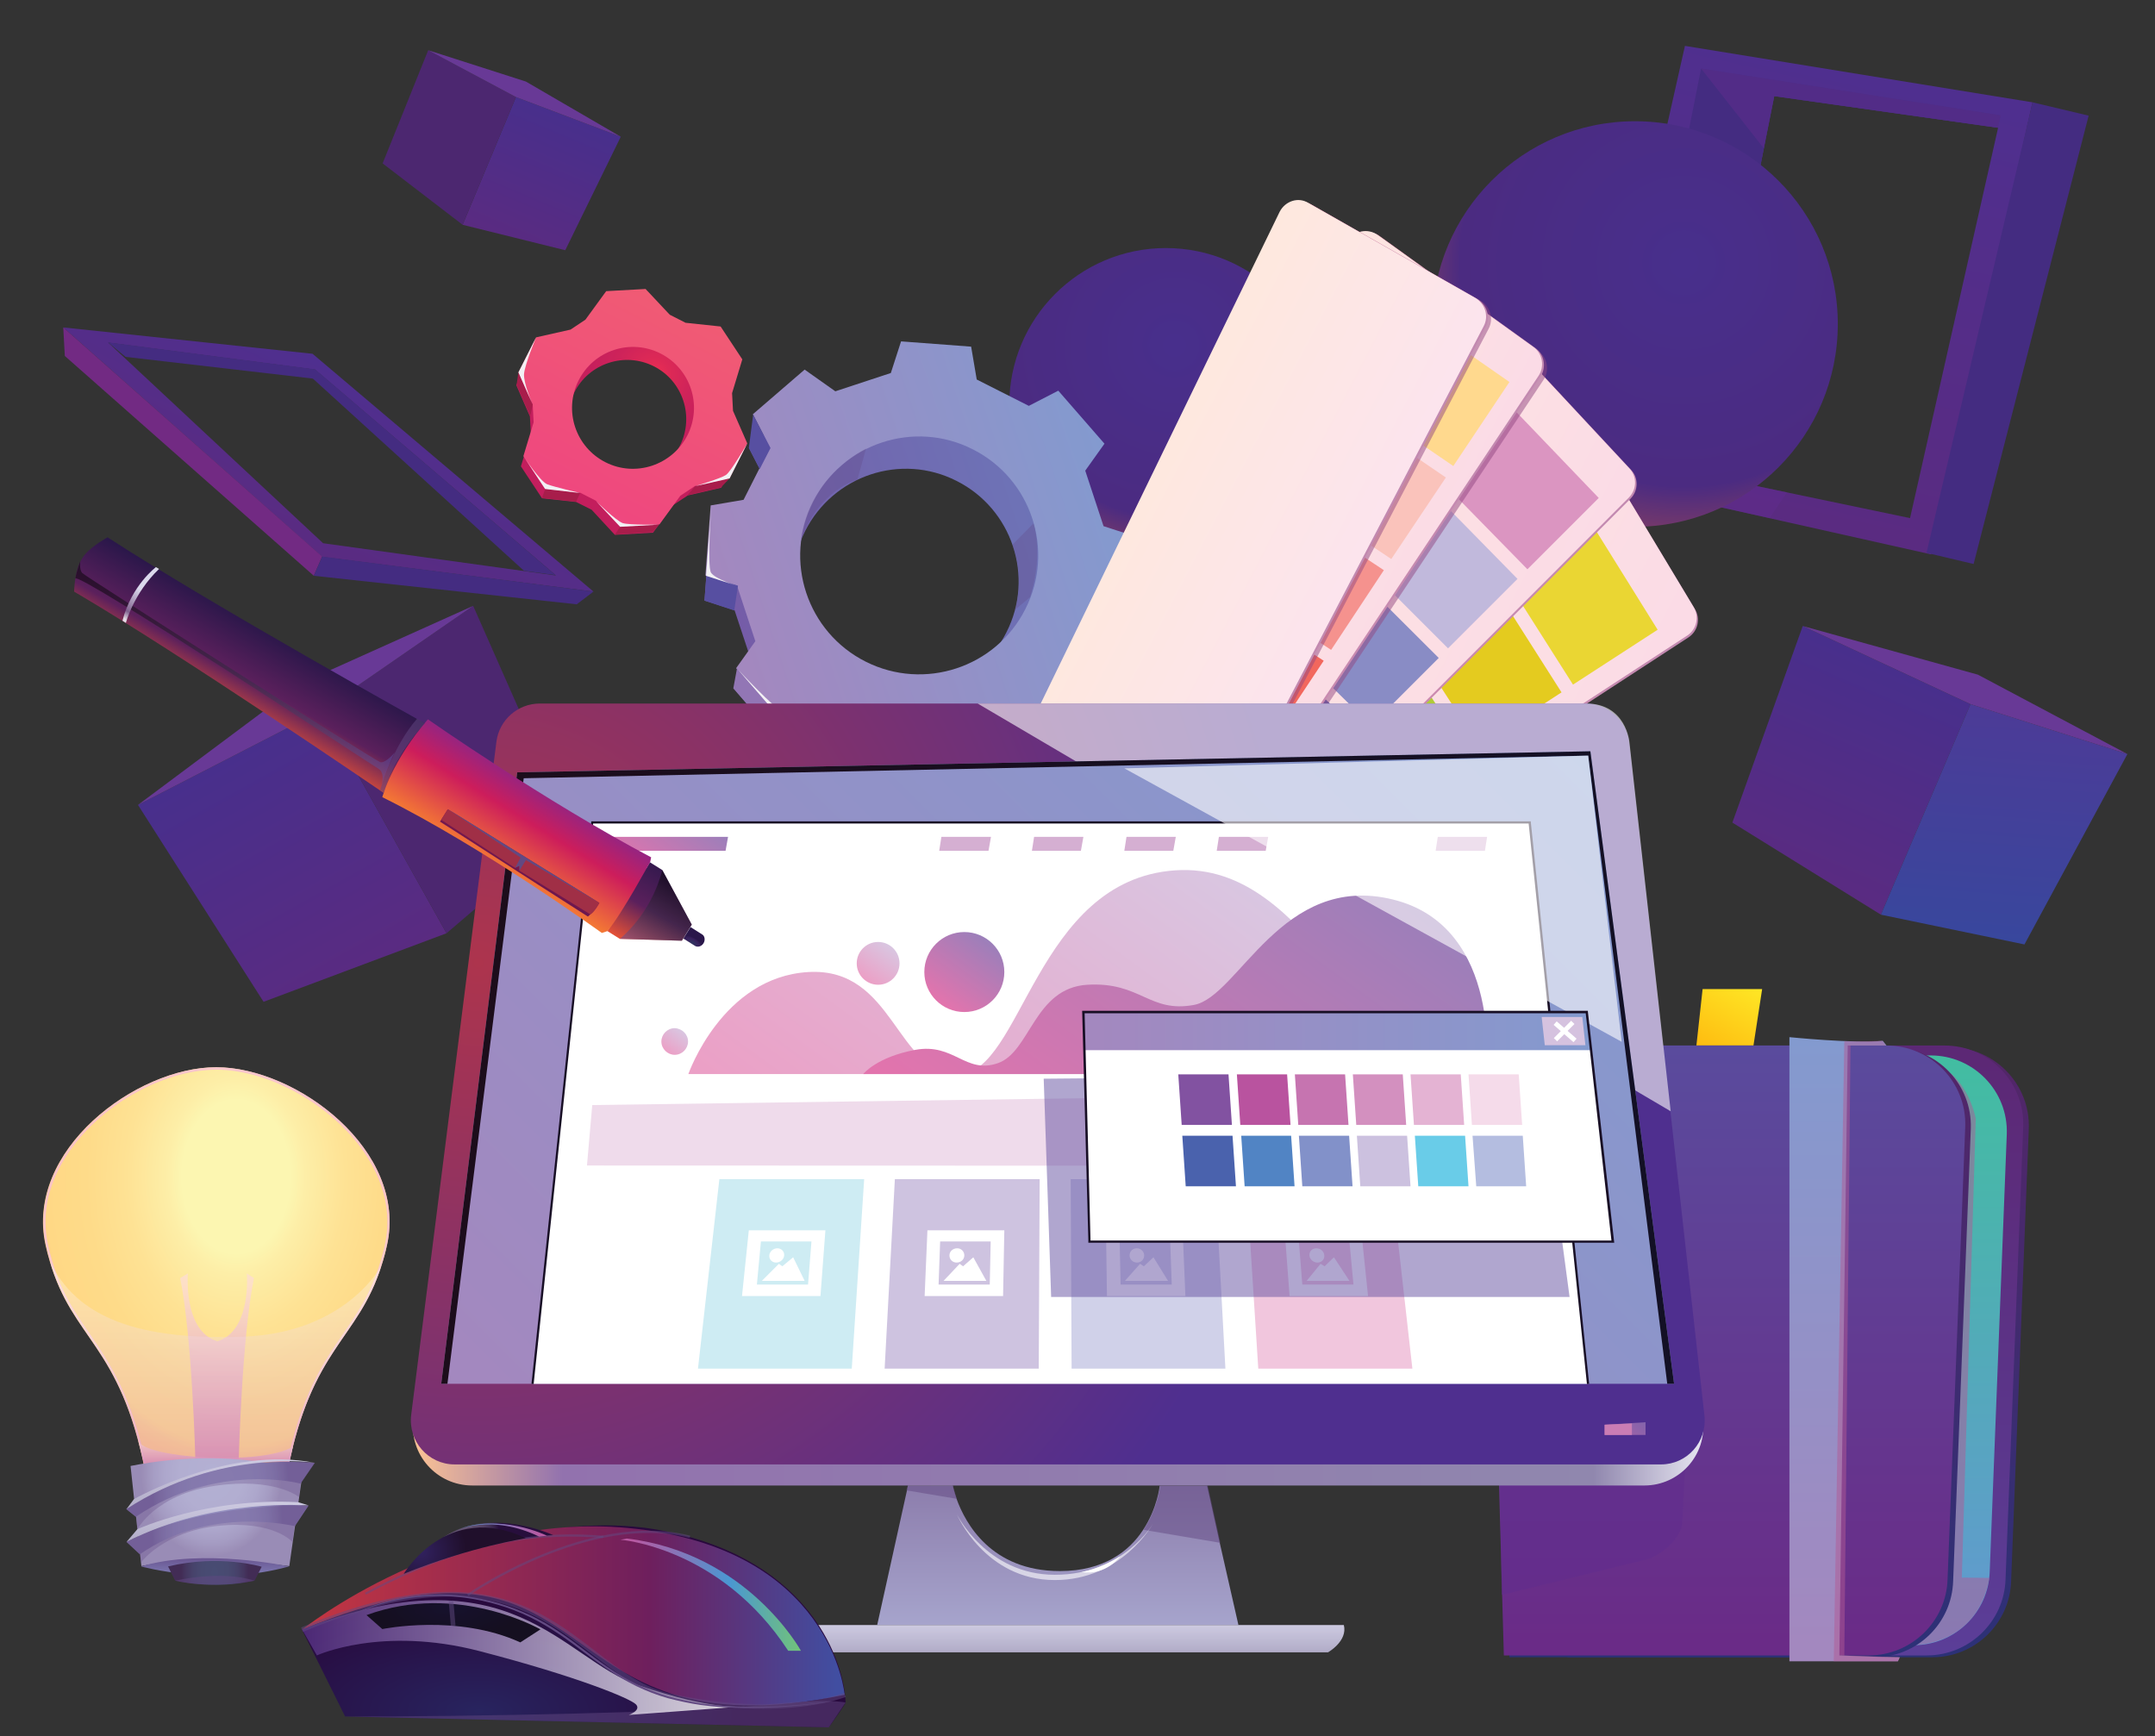 <?xml version="1.0" encoding="utf-8"?>
<!-- Generator: Adobe Illustrator 22.0.0, SVG Export Plug-In . SVG Version: 6.00 Build 0)  -->
<svg version="1.1" id="Calque_1" xmlns="http://www.w3.org/2000/svg" xmlns:xlink="http://www.w3.org/1999/xlink" x="0px" y="0px"
	 viewBox="0 0 695 560" style="enable-background:new 0 0 695 560;" xml:space="preserve">
<rect x="0" y="0" width="695" height="560" fill="#333333" stroke="none"/>
<style type="text/css">
	.st0{clip-path:url(#SVGID_2_);}
	.st1{fill-rule:evenodd;clip-rule:evenodd;fill:url(#SVGID_3_);}
	.st2{fill-rule:evenodd;clip-rule:evenodd;fill:#442C81;}
	.st3{opacity:0.5;fill-rule:evenodd;clip-rule:evenodd;fill:#612D8E;}
	.st4{fill-rule:evenodd;clip-rule:evenodd;fill:url(#SVGID_4_);}
	.st5{fill-rule:evenodd;clip-rule:evenodd;fill:url(#SVGID_5_);}
	.st6{fill-rule:evenodd;clip-rule:evenodd;fill:url(#SVGID_6_);}
	.st7{fill-rule:evenodd;clip-rule:evenodd;fill:url(#SVGID_7_);}
	.st8{fill-rule:evenodd;clip-rule:evenodd;fill:#683996;}
	.st9{fill-rule:evenodd;clip-rule:evenodd;fill:url(#SVGID_8_);}
	.st10{fill-rule:evenodd;clip-rule:evenodd;fill:#4C2770;}
	.st11{fill-rule:evenodd;clip-rule:evenodd;fill:url(#SVGID_9_);}
	.st12{fill-rule:evenodd;clip-rule:evenodd;fill:url(#SVGID_10_);}
	.st13{fill-rule:evenodd;clip-rule:evenodd;fill:#722A83;}
	.st14{fill-rule:evenodd;clip-rule:evenodd;fill:url(#SVGID_11_);}
	.st15{fill-rule:evenodd;clip-rule:evenodd;fill:url(#SVGID_12_);}
	.st16{fill-rule:evenodd;clip-rule:evenodd;fill:#A81D4B;}
	.st17{fill-rule:evenodd;clip-rule:evenodd;fill:#F2F0F4;}
	.st18{fill-rule:evenodd;clip-rule:evenodd;fill:url(#SVGID_13_);}
	.st19{fill-rule:evenodd;clip-rule:evenodd;fill:url(#SVGID_14_);}
	.st20{fill-rule:evenodd;clip-rule:evenodd;fill:#574FA1;}
	.st21{fill-rule:evenodd;clip-rule:evenodd;fill:#9276B5;}
	.st22{fill-rule:evenodd;clip-rule:evenodd;fill:#645BA7;}
	.st23{opacity:0.3;fill-rule:evenodd;clip-rule:evenodd;fill:#624982;}
	.st24{fill-rule:evenodd;clip-rule:evenodd;fill:url(#SVGID_15_);}
	.st25{fill-rule:evenodd;clip-rule:evenodd;fill:url(#SVGID_16_);}
	.st26{fill-rule:evenodd;clip-rule:evenodd;fill:url(#SVGID_17_);}
	.st27{fill-rule:evenodd;clip-rule:evenodd;fill:url(#SVGID_18_);}
	.st28{opacity:0.5;fill-rule:evenodd;clip-rule:evenodd;fill:#B25A94;}
	.st29{fill-rule:evenodd;clip-rule:evenodd;fill:url(#SVGID_19_);}
	.st30{fill-rule:evenodd;clip-rule:evenodd;fill:url(#SVGID_20_);}
	.st31{fill-rule:evenodd;clip-rule:evenodd;fill:url(#SVGID_21_);}
	.st32{fill-rule:evenodd;clip-rule:evenodd;fill:url(#SVGID_22_);}
	.st33{fill-rule:evenodd;clip-rule:evenodd;fill:url(#SVGID_23_);}
	.st34{fill-rule:evenodd;clip-rule:evenodd;fill:url(#SVGID_24_);}
	.st35{fill-rule:evenodd;clip-rule:evenodd;fill:#59893D;}
	.st36{fill-rule:evenodd;clip-rule:evenodd;fill:#5F9340;}
	.st37{fill-rule:evenodd;clip-rule:evenodd;fill:#98B469;}
	.st38{fill-rule:evenodd;clip-rule:evenodd;fill:#B0CC36;}
	.st39{fill-rule:evenodd;clip-rule:evenodd;fill:#E4CB1F;}
	.st40{fill-rule:evenodd;clip-rule:evenodd;fill:#EAD633;}
	.st41{fill-rule:evenodd;clip-rule:evenodd;fill:url(#SVGID_25_);}
	.st42{fill-rule:evenodd;clip-rule:evenodd;fill:url(#SVGID_26_);}
	.st43{fill-rule:evenodd;clip-rule:evenodd;fill:#055E88;}
	.st44{fill-rule:evenodd;clip-rule:evenodd;fill:#3960AD;}
	.st45{fill-rule:evenodd;clip-rule:evenodd;fill:#5C63AD;}
	.st46{fill-rule:evenodd;clip-rule:evenodd;fill:#898CC5;}
	.st47{fill-rule:evenodd;clip-rule:evenodd;fill:#C1B9DC;}
	.st48{fill-rule:evenodd;clip-rule:evenodd;fill:#DB95C1;}
	.st49{opacity:0.5;fill-rule:evenodd;clip-rule:evenodd;fill:#924982;}
	.st50{fill-rule:evenodd;clip-rule:evenodd;fill:url(#SVGID_27_);}
	.st51{fill-rule:evenodd;clip-rule:evenodd;fill:url(#SVGID_28_);}
	.st52{fill-rule:evenodd;clip-rule:evenodd;fill:#881D5D;}
	.st53{fill-rule:evenodd;clip-rule:evenodd;fill:#D91B5E;}
	.st54{fill-rule:evenodd;clip-rule:evenodd;fill:#F2675D;}
	.st55{fill-rule:evenodd;clip-rule:evenodd;fill:#F5928E;}
	.st56{fill-rule:evenodd;clip-rule:evenodd;fill:#FAC3BB;}
	.st57{fill-rule:evenodd;clip-rule:evenodd;fill:#FFD98E;}
	.st58{fill-rule:evenodd;clip-rule:evenodd;fill:url(#SVGID_29_);}
	.st59{fill-rule:evenodd;clip-rule:evenodd;fill:url(#SVGID_30_);}
	.st60{fill-rule:evenodd;clip-rule:evenodd;fill:url(#SVGID_31_);}
	.st61{fill-rule:evenodd;clip-rule:evenodd;fill:url(#SVGID_32_);}
	.st62{fill-rule:evenodd;clip-rule:evenodd;fill:url(#SVGID_33_);}
	.st63{fill-rule:evenodd;clip-rule:evenodd;fill:url(#SVGID_34_);}
	.st64{opacity:0.5;fill-rule:evenodd;clip-rule:evenodd;fill:#624982;}
	.st65{fill-rule:evenodd;clip-rule:evenodd;fill:url(#SVGID_35_);}
	.st66{fill-rule:evenodd;clip-rule:evenodd;fill:url(#SVGID_36_);}
	.st67{opacity:0.6;fill-rule:evenodd;clip-rule:evenodd;fill:#FFFFFF;}
	.st68{fill-rule:evenodd;clip-rule:evenodd;fill:url(#SVGID_37_);}
	.st69{fill-rule:evenodd;clip-rule:evenodd;fill:#FFFFFF;}
	.st70{fill-rule:evenodd;clip-rule:evenodd;fill:url(#SVGID_38_);}
	.st71{fill-rule:evenodd;clip-rule:evenodd;fill:url(#SVGID_39_);}
	.st72{fill-rule:evenodd;clip-rule:evenodd;fill:#CA7DB4;}
	.st73{fill-rule:evenodd;clip-rule:evenodd;fill:url(#SVGID_40_);}
	.st74{fill-rule:evenodd;clip-rule:evenodd;fill:url(#SVGID_41_);}
	.st75{fill-rule:evenodd;clip-rule:evenodd;fill:url(#SVGID_42_);}
	.st76{fill-rule:evenodd;clip-rule:evenodd;fill:#D5AFD2;}
	.st77{fill-rule:evenodd;clip-rule:evenodd;fill:#EFDBEB;}
	.st78{fill-rule:evenodd;clip-rule:evenodd;fill:#CEECF3;}
	.st79{fill-rule:evenodd;clip-rule:evenodd;fill:#CEC3E0;}
	.st80{fill-rule:evenodd;clip-rule:evenodd;fill:#D0D1E9;}
	.st81{fill-rule:evenodd;clip-rule:evenodd;fill:#F1C6DD;}
	.st82{fill-rule:evenodd;clip-rule:evenodd;fill:url(#SVGID_43_);}
	.st83{fill-rule:evenodd;clip-rule:evenodd;fill:url(#SVGID_44_);}
	.st84{fill-rule:evenodd;clip-rule:evenodd;fill:url(#SVGID_45_);}
	.st85{fill:#180F25;}
	.st86{fill-rule:evenodd;clip-rule:evenodd;fill:#624982;}
	.st87{opacity:0.5;fill-rule:evenodd;clip-rule:evenodd;fill:#624EA0;}
	.st88{fill-rule:evenodd;clip-rule:evenodd;fill:url(#SVGID_46_);}
	.st89{fill-rule:evenodd;clip-rule:evenodd;fill:#8252A1;}
	.st90{fill-rule:evenodd;clip-rule:evenodd;fill:#B9539F;}
	.st91{fill-rule:evenodd;clip-rule:evenodd;fill:#C674B0;}
	.st92{fill-rule:evenodd;clip-rule:evenodd;fill:#D390BF;}
	.st93{fill-rule:evenodd;clip-rule:evenodd;fill:#E4B3D3;}
	.st94{fill-rule:evenodd;clip-rule:evenodd;fill:#F5DBEA;}
	.st95{fill-rule:evenodd;clip-rule:evenodd;fill:#4A62AD;}
	.st96{fill-rule:evenodd;clip-rule:evenodd;fill:#5184C4;}
	.st97{fill-rule:evenodd;clip-rule:evenodd;fill:#8291C9;}
	.st98{fill-rule:evenodd;clip-rule:evenodd;fill:#CCC1DF;}
	.st99{fill-rule:evenodd;clip-rule:evenodd;fill:#69CCE8;}
	.st100{fill-rule:evenodd;clip-rule:evenodd;fill:#B4BDE0;}
	.st101{fill-rule:evenodd;clip-rule:evenodd;fill:#D5C2DF;}
	.st102{fill:#FFFFFF;}
	.st103{fill:url(#SVGID_47_);}
	.st104{opacity:0.8;}
	.st105{fill:url(#SVGID_48_);}
	.st106{opacity:0.8;fill-rule:evenodd;clip-rule:evenodd;fill:url(#SVGID_49_);}
	.st107{opacity:0.8;fill-rule:evenodd;clip-rule:evenodd;fill:url(#SVGID_50_);}
	.st108{opacity:0.3;fill:url(#SVGID_51_);}
	.st109{fill-rule:evenodd;clip-rule:evenodd;fill:url(#SVGID_52_);}
	.st110{fill-rule:evenodd;clip-rule:evenodd;fill:url(#SVGID_53_);}
	.st111{fill-rule:evenodd;clip-rule:evenodd;fill:url(#SVGID_54_);}
	.st112{fill-rule:evenodd;clip-rule:evenodd;fill:url(#SVGID_55_);}
	.st113{fill-rule:evenodd;clip-rule:evenodd;fill:url(#SVGID_56_);}
	.st114{fill-rule:evenodd;clip-rule:evenodd;fill:url(#SVGID_57_);}
	.st115{fill-rule:evenodd;clip-rule:evenodd;fill:url(#SVGID_58_);}
	.st116{opacity:0.3;fill:#624982;}
	.st117{fill-rule:evenodd;clip-rule:evenodd;fill:url(#SVGID_59_);}
	.st118{fill-rule:evenodd;clip-rule:evenodd;fill:url(#SVGID_60_);}
	.st119{fill-rule:evenodd;clip-rule:evenodd;fill:url(#SVGID_61_);}
	.st120{opacity:0.5;fill-rule:evenodd;clip-rule:evenodd;fill:url(#SVGID_62_);}
	.st121{fill-rule:evenodd;clip-rule:evenodd;fill:url(#SVGID_63_);}
	.st122{opacity:0.5;fill-rule:evenodd;clip-rule:evenodd;fill:url(#SVGID_64_);}
	.st123{fill-rule:evenodd;clip-rule:evenodd;fill:url(#SVGID_65_);}
	.st124{fill-rule:evenodd;clip-rule:evenodd;fill:#A02F46;}
	.st125{fill-rule:evenodd;clip-rule:evenodd;fill:url(#SVGID_66_);}
	.st126{fill-rule:evenodd;clip-rule:evenodd;fill:url(#SVGID_67_);}
	.st127{opacity:0.8;fill-rule:evenodd;clip-rule:evenodd;fill:url(#SVGID_68_);}
	.st128{opacity:0.5;}
	.st129{fill:#624982;}
	.st130{fill-rule:evenodd;clip-rule:evenodd;fill:url(#SVGID_69_);}
	.st131{fill-rule:evenodd;clip-rule:evenodd;fill:url(#SVGID_70_);}
	.st132{fill-rule:evenodd;clip-rule:evenodd;fill:url(#SVGID_71_);}
	.st133{fill-rule:evenodd;clip-rule:evenodd;fill:url(#SVGID_72_);}
	.st134{fill-rule:evenodd;clip-rule:evenodd;fill:url(#SVGID_73_);}
</style>
<g>
	<defs>
		<rect id="SVGID_1_" x="-66" y="-120" width="1318.4" height="732.4"/>
	</defs>
	<clipPath id="SVGID_2_">
		<use xlink:href="#SVGID_1_"  style="overflow:visible;"/>
	</clipPath>
	<g class="st0">
		<g>
			
				<linearGradient id="SVGID_3_" gradientUnits="userSpaceOnUse" x1="572.101" y1="128.911" x2="572.101" y2="-20.545" gradientTransform="matrix(0.976 0.219 -0.219 0.976 37.504 -84.725)">
				<stop  offset="0" style="stop-color:#5A2B81"/>
				<stop  offset="0.985" style="stop-color:#4F2F8F"/>
			</linearGradient>
			<path class="st1" d="M655.5,33L543.4,14.8L512.1,154l110.7,24.8L655.5,33z M616,167.1l-68-14.2L572.2,31l72.2,10.2L616,167.1z"/>
			<polygon class="st2" points="636.5,181.9 621.3,178.3 655.5,33 673.6,37.3 			"/>
			<polygon class="st2" points="644.3,41.2 572.2,31 548,152.9 523.7,147.8 548.6,22.1 645.2,37.2 			"/>
			<polygon class="st3" points="548.6,22.1 568.8,47.8 572.2,31 644.3,41.2 645.2,37.2 			"/>
			<polygon class="st3" points="570.7,167.1 576.3,158.8 554.3,154.2 545.9,161.6 			"/>
		</g>
		<g>
			<radialGradient id="SVGID_4_" cx="543.044" cy="84.777" r="107.166" gradientUnits="userSpaceOnUse">
				<stop  offset="1.518310e-02" style="stop-color:#482F8C"/>
				<stop  offset="0.673" style="stop-color:#4B2B81"/>
				<stop  offset="1" style="stop-color:#B24C49"/>
			</radialGradient>
			<circle class="st4" cx="527.3" cy="104.5" r="65.4"/>
		</g>
		<g>
			
				<radialGradient id="SVGID_5_" cx="384.407" cy="201.414" r="82.805" gradientTransform="matrix(0.864 -0.503 0.503 0.864 -54.666 130.681)" gradientUnits="userSpaceOnUse">
				<stop  offset="1.518310e-02" style="stop-color:#482F8C"/>
				<stop  offset="0.673" style="stop-color:#4B2B81"/>
				<stop  offset="1" style="stop-color:#B24C49"/>
			</radialGradient>
			<circle class="st5" cx="376" cy="130.5" r="50.5"/>
		</g>
		<g>
			
				<linearGradient id="SVGID_6_" gradientUnits="userSpaceOnUse" x1="581.392" y1="216.183" x2="581.392" y2="140.402" gradientTransform="matrix(0.92 0.392 -0.392 0.92 128.971 -143.376)">
				<stop  offset="0" style="stop-color:#5A2B81"/>
				<stop  offset="0.985" style="stop-color:#482F8C"/>
			</linearGradient>
			<polygon class="st6" points="581.4,201.9 558.7,265.3 606.6,295 635.5,227.1 			"/>
			
				<linearGradient id="SVGID_7_" gradientUnits="userSpaceOnUse" x1="646.011" y1="287.08" x2="646.011" y2="211.07" gradientTransform="matrix(0.997 7.330000e-02 -7.330000e-02 0.997 20.59 -29.696)">
				<stop  offset="0" style="stop-color:#38479D"/>
				<stop  offset="0.985" style="stop-color:#4C3B97"/>
			</linearGradient>
			<polygon class="st7" points="635.5,227.1 686.1,243.2 652.9,304.6 606.6,295 			"/>
			<polygon class="st8" points="581.4,201.9 637.9,217.6 686.1,243.2 635.5,227.1 			"/>
		</g>
		<g>
			
				<linearGradient id="SVGID_8_" gradientUnits="userSpaceOnUse" x1="70.897" y1="486.31" x2="70.897" y2="401.702" gradientTransform="matrix(0.873 -0.487 0.487 0.873 -184.108 -72.799)">
				<stop  offset="0" style="stop-color:#5A2B81"/>
				<stop  offset="0.985" style="stop-color:#482F8C"/>
			</linearGradient>
			<polygon class="st9" points="44.5,259.6 85,323.1 144,301 103.8,229.1 			"/>
			<polygon class="st10" points="103.8,229.1 152.6,195.4 184.1,266.7 144,301 			"/>
			<polygon class="st8" points="44.5,259.6 97,220.4 152.6,195.4 103.8,229.1 			"/>
		</g>
		<g>
			
				<linearGradient id="SVGID_9_" gradientUnits="userSpaceOnUse" x1="7.171" y1="469.761" x2="7.171" y2="423.962" gradientTransform="matrix(-0.923 -0.386 -0.386 0.923 353.63 -351.25)">
				<stop  offset="0" style="stop-color:#5A2B81"/>
				<stop  offset="0.985" style="stop-color:#482F8C"/>
			</linearGradient>
			<polygon class="st11" points="200.2,44.1 182.3,80.7 149.2,72.5 166.4,31.3 			"/>
			<polygon class="st10" points="166.4,31.3 138.1,16.2 123.4,52.7 149.2,72.5 			"/>
			<polygon class="st8" points="200.2,44.1 169.6,26.3 138.1,16.2 166.4,31.3 			"/>
		</g>
		<g>
			
				<linearGradient id="SVGID_10_" gradientUnits="userSpaceOnUse" x1="88.464" y1="152.688" x2="88.464" y2="94.783" gradientTransform="matrix(0.904 0.427 -0.427 0.904 78.617 -1.244)">
				<stop  offset="0" style="stop-color:#5A2B81"/>
				<stop  offset="0.985" style="stop-color:#4F2F8F"/>
			</linearGradient>
			<path class="st12" d="M100.8,114.1l-80.4-8.5l83.5,74l87.5,11.2L100.8,114.1z M104.2,175.2l-69.3-64.7l66.7,8.7l77.7,66.4
				L104.2,175.2z"/>
			<polygon class="st13" points="20.4,105.6 20.9,114.8 101.2,185.7 103.9,179.5 			"/>
			<polygon class="st2" points="191.4,190.8 186,194.9 101.2,185.7 103.9,179.5 			"/>
			<polygon class="st2" points="40.5,115.1 100.9,122.1 169,184.1 179.2,185.5 101.6,119.1 34.8,110.4 			"/>
		</g>
		<g>
			
				<radialGradient id="SVGID_11_" cx="169.741" cy="108.025" r="30.48" gradientTransform="matrix(0.893 0.449 -0.449 0.893 107.873 -51.843)" gradientUnits="userSpaceOnUse">
				<stop  offset="0" style="stop-color:#EE2F52"/>
				<stop  offset="0.163" style="stop-color:#DD2956"/>
				<stop  offset="0.414" style="stop-color:#CE235A"/>
				<stop  offset="0.678" style="stop-color:#C61F5C"/>
				<stop  offset="0.974" style="stop-color:#C31E5D"/>
			</radialGradient>
			<path class="st14" d="M233.6,136.1l-0.3-5.6l3.2-10.5l-6.8-10.3l-11-1.2l-5-2.5l-7.5-8.1L194,98.7l-6.5,8.9l-4.7,3.1l-10.8,2.5
				l-5.5,11l4.4,10.1l0.3,5.6l-3.2,10.5l6.8,10.3l11,1.2l5,2.5l7.5,8.1l12.3-0.7l6.5-8.9l4.7-3.1l10.8-2.5l5.5-11L233.6,136.1z
				 M193.7,152.2c-9.4-4.7-13.2-16.2-8.5-25.6c4.7-9.4,16.2-13.2,25.6-8.5c9.4,4.7,13.2,16.2,8.5,25.6
				C214.6,153.1,203.1,156.9,193.7,152.2z"/>
			
				<linearGradient id="SVGID_12_" gradientUnits="userSpaceOnUse" x1="168.353" y1="156.748" x2="168.353" y2="84.424" gradientTransform="matrix(0.893 0.449 -0.449 0.893 107.873 -51.843)">
				<stop  offset="0" style="stop-color:#EF477F"/>
				<stop  offset="1" style="stop-color:#F05B74"/>
			</linearGradient>
			<path class="st15" d="M236.4,132.5l-0.3-5.7l3.3-10.9l-7-10.6l-11.3-1.2l-5.1-2.6l-7.8-8.3l-12.7,0.7l-6.7,9.2l-4.8,3.2
				l-11.1,2.5l-5.7,11.3l4.6,10.4l0.3,5.7l-3.3,10.9l7,10.6l11.3,1.2l5.1,2.6l7.8,8.3l12.7-0.7l6.7-9.2l4.8-3.2l11.1-2.5L241,143
				L236.4,132.5z M195.3,149.1c-9.7-4.9-13.6-16.7-8.7-26.4c4.9-9.7,16.7-13.6,26.4-8.7c9.7,4.9,13.6,16.7,8.7,26.4
				C216.8,150,205,154,195.3,149.1z"/>
			<polygon class="st16" points="166.6,124.1 167.2,120.1 171.8,130.5 171,134.2 			"/>
			<polygon class="st16" points="174.8,160.6 175.8,157.7 187.1,159 185.8,161.8 			"/>
			<polygon class="st16" points="232.5,157.2 235.3,154.3 224.2,156.8 221.7,159.7 			"/>
			<polygon class="st16" points="210.5,171.6 212.6,169.2 200,169.9 198.3,172.4 			"/>
			<path class="st17" d="M187.1,159c0,0-8.2-1.9-10.6-2.8c-2.3-0.9-7.7-9.1-7.7-9.1l7,10.6L187.1,159z"/>
			<path class="st17" d="M192.2,161.6l7.8,8.3l12.7-0.7c0,0-9.7,0.2-11.9-0.5C198.6,167.9,192.2,161.6,192.2,161.6z"/>
			<path class="st17" d="M235.3,154.3L241,143c0,0-5.3,9.2-6.9,10.2c-1.6,1.1-9.9,3.6-9.9,3.6L235.3,154.3z"/>
			<path class="st17" d="M171.8,130.5l-4.6-10.4l5.7-11.3c0,0-3.6,8.6-3.9,11.8C168.8,123.7,171.8,130.5,171.8,130.5z"/>
		</g>
		<g>
			
				<linearGradient id="SVGID_13_" gradientUnits="userSpaceOnUse" x1="227.069" y1="175.997" x2="317.625" y2="85.441" gradientTransform="matrix(0.893 0.449 -0.449 0.893 107.873 -51.843)">
				<stop  offset="2.635630e-02" style="stop-color:#755BA7"/>
				<stop  offset="1" style="stop-color:#6C77B9"/>
			</linearGradient>
			<path class="st18" d="M346.5,204.9l10-1.7l1.6-21.4l-9.7-3.1l-5.6-16.9l5.9-8.3l-14-16.2l-9,4.6l-15.9-8l-1.7-10l-21.4-1.6
				l-3.1,9.7l-16.9,5.6l-9.3-6.7l-15.8,13.6l5.2,10.2l-8,15.9l-10,1.7l-1.6,21.4l9.7,3.1l5.6,16.9l-5.9,8.3l14,16.2l9-4.6l15.9,8
				l1.7,10l21.4,1.6l3.1-9.7l16.9-5.6l8.3,5.9l16.2-14l-4.6-9L346.5,204.9z M275.8,220c-17.9-9-25.2-30.9-16.1-48.8
				s30.9-25.2,48.8-16.1c17.9,9,25.2,30.9,16.1,48.8C315.6,221.8,293.8,229,275.8,220z"/>
			
				<linearGradient id="SVGID_14_" gradientUnits="userSpaceOnUse" x1="224.554" y1="169.061" x2="320.157" y2="73.457" gradientTransform="matrix(0.893 0.449 -0.449 0.893 107.873 -51.843)">
				<stop  offset="2.635630e-02" style="stop-color:#A388BF"/>
				<stop  offset="1" style="stop-color:#839ACF"/>
			</linearGradient>
			<path class="st19" d="M353.8,197.4l10.6-1.8l1.7-22.6l-10.2-3.3l-5.9-17.9l6.2-8.7L341.3,126l-9.5,4.9l-16.8-8.5l-1.8-10.6
				l-22.6-1.7l-3.3,10.2l-17.9,5.9l-9.9-7l-16.7,14.4l5.5,10.8l-8.5,16.8l-10.6,1.8l-1.7,22.6l10.2,3.3l5.9,17.9l-6.2,8.7l14.8,17.1
				l9.5-4.9l16.8,8.5l1.8,10.6l22.6,1.7l3.3-10.2l17.9-5.9l8.7,6.2l17.1-14.8l-4.9-9.5L353.8,197.4z M279.2,213.4
				c-18.9-9.5-26.6-32.6-17-51.5c9.5-18.9,32.6-26.6,51.5-17c18.9,9.5,26.6,32.6,17,51.5C321.2,215.3,298.1,222.9,279.2,213.4z"/>
			<polygon class="st20" points="356.5,203.2 364.4,195.7 353.8,197.4 350.3,204.3 			"/>
			<polygon class="st21" points="303.2,248.5 298.6,253.3 277.2,251.7 280.6,246.8 			"/>
			<polygon class="st21" points="252.5,232.7 250.6,238.3 236.5,222 237.7,215.5 			"/>
			<polygon class="st20" points="275.5,241.7 278.8,236.2 280.6,246.8 277.2,251.7 			"/>
			<polygon class="st20" points="236.8,196.9 238,188.9 227.8,185.7 227.2,193.7 			"/>
			<polygon class="st20" points="245,151.3 248.5,144.5 242.9,133.7 241.5,144.5 			"/>
			<polygon class="st22" points="318.6,238 324.3,232.4 333.1,238.6 326.9,243.9 			"/>
			<path class="st23" d="M326.5,175.7l6.8-6.9c0,0,3.4,9.6-1.1,23.8l-5,4.2C327.3,196.8,330.7,187,326.5,175.7z"/>
			<path class="st23" d="M276.5,154.7l2.8-10c0,0-18.3,8.5-21,29.5C264.2,157.7,276.5,154.7,276.5,154.7z"/>
			<path class="st17" d="M278.8,236.2c0,0,1.5,7.7,3.9,8.8c2.4,1.1,20.4,3.5,20.4,3.5l-22.6-1.7L278.8,236.2z"/>
			<path class="st17" d="M262,227.8l-9.5,4.9l-14.8-17.1c0,0,12.2,13.2,15.2,14.3C255.8,231,262,227.8,262,227.8z"/>
			<path class="st17" d="M229.4,163.1l-1.7,22.6l10.2,3.3c0,0-7.2-2.2-8.6-4.3C228,182.5,229.4,163.1,229.4,163.1z"/>
			<path class="st17" d="M324.3,232.4l8.7,6.2l17.1-14.8c0,0-14.2,13.3-17.3,12.9C329.8,236.3,324.3,232.4,324.3,232.4z"/>
		</g>
		<g>
			<linearGradient id="SVGID_15_" gradientUnits="userSpaceOnUse" x1="550.825" y1="339.311" x2="564.011" y2="316.471">
				<stop  offset="3.351960e-02" style="stop-color:#FEBD11"/>
				<stop  offset="1" style="stop-color:#FEE725"/>
			</linearGradient>
			<polygon class="st24" points="547.1,337.2 549.1,319 568.3,319 565.5,337.2 			"/>
			<linearGradient id="SVGID_16_" gradientUnits="userSpaceOnUse" x1="577.02" y1="534.473" x2="577.02" y2="337.75">
				<stop  offset="0" style="stop-color:#2C3177"/>
				<stop  offset="0.979" style="stop-color:#532669"/>
			</linearGradient>
			<path class="st25" d="M505.5,534.5h117.7c13.7,0,25-10.9,25.4-24.6l5.7-145.9c0.5-14.3-11-26.2-25.4-26.2h-129L505.5,534.5z"/>
			<linearGradient id="SVGID_17_" gradientUnits="userSpaceOnUse" x1="575.197" y1="533.895" x2="575.197" y2="337.172">
				<stop  offset="0" style="stop-color:#5B3E98"/>
				<stop  offset="0.979" style="stop-color:#5C2875"/>
			</linearGradient>
			<path class="st26" d="M503.7,533.9h117.7c13.7,0,25-10.9,25.4-24.6l5.7-145.9c0.5-14.3-11-26.2-25.4-26.2H498L503.7,533.9z"/>
			<linearGradient id="SVGID_18_" gradientUnits="userSpaceOnUse" x1="572.594" y1="530.579" x2="572.594" y2="340.488">
				<stop  offset="0" style="stop-color:#6398D1"/>
				<stop  offset="1" style="stop-color:#42BDA1"/>
			</linearGradient>
			<path class="st27" d="M503.5,530.6h113.7c13.2,0,24.1-10.5,24.5-23.8l5.5-141c0.5-13.9-10.7-25.4-24.5-25.4H498L503.5,530.6z"/>
			<path class="st28" d="M641.6,508.9l-8.9-0.1l4.5-148c0,0-1.6-9-8-14.6l-12,184.3C617.2,530.6,637.6,531,641.6,508.9z"/>
			<linearGradient id="SVGID_19_" gradientUnits="userSpaceOnUse" x1="558.344" y1="534.473" x2="558.344" y2="337.75">
				<stop  offset="0" style="stop-color:#2C3177"/>
				<stop  offset="0.979" style="stop-color:#532669"/>
			</linearGradient>
			<path class="st29" d="M486.8,534.5h117.7c13.7,0,25-10.9,25.4-24.6l5.7-145.9c0.5-14.3-11-26.2-25.4-26.2h-129L486.8,534.5z"/>
			<linearGradient id="SVGID_20_" gradientUnits="userSpaceOnUse" x1="556.521" y1="533.895" x2="556.521" y2="337.172">
				<stop  offset="2.076970e-02" style="stop-color:#6A2B87"/>
				<stop  offset="1" style="stop-color:#5A4B9D"/>
			</linearGradient>
			<path class="st30" d="M485,533.9h117.7c13.7,0,25-10.9,25.4-24.6l5.7-145.9c0.5-14.3-11-26.2-25.4-26.2h-129L485,533.9z"/>
			<linearGradient id="SVGID_21_" gradientUnits="userSpaceOnUse" x1="594.842" y1="535.732" x2="594.842" y2="334.477">
				<stop  offset="2.635630e-02" style="stop-color:#A388BF"/>
				<stop  offset="1" style="stop-color:#839ACF"/>
			</linearGradient>
			<path class="st31" d="M595.9,337.2l-2.7,196.7c0,0,13.3,0.6,19.5,0.6l-0.6,1.3h-35V334.5c0,0,20.8,2.1,30.1,1.2l1.2,1.5H595.9z"
				/>
			<path class="st28" d="M594.8,335.8l-3.4,200H612l0.6-1.3l-17.8-0.6l2-196.7h11.5l-1.2-1.5C607.1,335.7,599.4,336,594.8,335.8z"/>
			<linearGradient id="SVGID_22_" gradientUnits="userSpaceOnUse" x1="514.465" y1="339.884" x2="525.201" y2="321.289">
				<stop  offset="0" style="stop-color:#ED1A74"/>
				<stop  offset="1" style="stop-color:#A25DA5"/>
			</linearGradient>
			<polygon class="st32" points="509.8,337.2 507,323.5 529.1,323.5 533,337.2 			"/>
			<g>
			</g>
		</g>
		<g>
			<g>
				
					<linearGradient id="SVGID_23_" gradientUnits="userSpaceOnUse" x1="281.731" y1="559.48" x2="281.731" y2="384.341" gradientTransform="matrix(0.463 -0.886 0.886 0.463 -117.798 266.94)">
					<stop  offset="2.076970e-02" style="stop-color:#C289B0"/>
					<stop  offset="1" style="stop-color:#F492AC"/>
				</linearGradient>
				<path class="st33" d="M505,141.2L313.8,272.5c-3.1,2.2-3.9,6.5-1.6,9.6l33.3,45.5c2.1,2.9,6.2,3.6,9.2,1.7l189.8-123.7
					c3.1-2,4-6.1,2.1-9.2l-31.9-53C512.7,139.9,508.3,139,505,141.2z M325.4,282.8c-1.9,1.2-4.4,0.7-5.7-1.2
					c-1.2-1.9-0.7-4.5,1.2-5.7c1.9-1.2,4.5-0.7,5.7,1.2C327.9,279,327.3,281.5,325.4,282.8z"/>
				
					<linearGradient id="SVGID_24_" gradientUnits="userSpaceOnUse" x1="281.996" y1="558.864" x2="281.996" y2="383.725" gradientTransform="matrix(0.463 -0.886 0.886 0.463 -117.798 266.94)">
					<stop  offset="2.076970e-02" style="stop-color:#FBDBE6"/>
					<stop  offset="1" style="stop-color:#FEE8DE"/>
				</linearGradient>
				<path class="st34" d="M504.6,140.7L313.4,272c-3.1,2.2-3.9,6.5-1.6,9.6l33.3,45.5c2.1,2.9,6.2,3.6,9.2,1.7L544.1,205
					c3.1-2,4-6.1,2.1-9.2l-31.9-53C512.3,139.4,507.8,138.5,504.6,140.7z M325,282.2c-1.9,1.2-4.4,0.7-5.7-1.2
					c-1.2-1.9-0.7-4.5,1.2-5.7c1.9-1.2,4.5-0.7,5.7,1.2C327.4,278.5,326.9,281,325,282.2z"/>
				<g>
					<polygon class="st35" points="387.7,298.8 363.9,314.3 331.7,268.7 355.5,252.4 					"/>
					<polygon class="st36" points="415.5,280.7 391.1,296.6 358.9,250.1 383.4,233.4 					"/>
					<polygon class="st37" points="444.1,262 419,278.4 386.8,231 411.9,213.8 					"/>
					<polygon class="st38" points="473.4,242.9 447.6,259.7 415.5,211.4 441.3,193.7 					"/>
					<polygon class="st39" points="503.6,223.3 477,240.6 445,191.2 471.6,173 					"/>
					<polygon class="st40" points="534.6,203.1 507.3,220.8 475.3,170.4 502.6,151.7 					"/>
				</g>
			</g>
			<g>
				
					<linearGradient id="SVGID_25_" gradientUnits="userSpaceOnUse" x1="296.154" y1="521.668" x2="296.154" y2="385.746" gradientTransform="matrix(0.463 -0.886 0.886 0.463 -117.798 266.94)">
					<stop  offset="2.076970e-02" style="stop-color:#C289B0"/>
					<stop  offset="1" style="stop-color:#F492AC"/>
				</linearGradient>
				<path class="st41" d="M473.9,106.2l-159.9,168c-2.6,2.8-2.4,7.2,0.4,9.7l42,37.6c2.7,2.4,6.8,2.3,9.3-0.3l160.1-160.3
					c2.6-2.6,2.7-6.8,0.2-9.4l-42.2-45.3C481.1,103.3,476.6,103.3,473.9,106.2z M327.4,281.8c-1.6,1.6-4.2,1.6-5.8,0
					c-1.6-1.6-1.6-4.2,0-5.8c1.6-1.6,4.2-1.6,5.8,0C329,277.6,329,280.2,327.4,281.8z"/>
				
					<linearGradient id="SVGID_26_" gradientUnits="userSpaceOnUse" x1="296.286" y1="521.011" x2="296.286" y2="385.089" gradientTransform="matrix(0.463 -0.886 0.886 0.463 -117.798 266.94)">
					<stop  offset="2.076970e-02" style="stop-color:#FBDBE6"/>
					<stop  offset="1" style="stop-color:#FEE8DE"/>
				</linearGradient>
				<path class="st42" d="M473.4,105.8l-159.9,168c-2.6,2.8-2.4,7.2,0.4,9.7l42,37.6c2.7,2.4,6.8,2.3,9.3-0.3l160.1-160.3
					c2.6-2.6,2.7-6.8,0.2-9.4l-42.2-45.3C480.6,102.9,476,102.9,473.4,105.8z M326.9,281.4c-1.6,1.6-4.2,1.6-5.8,0
					c-1.6-1.6-1.6-4.2,0-5.8c1.6-1.6,4.2-1.6,5.8,0C328.5,277.2,328.5,279.8,326.9,281.4z"/>
				<g>
					<polygon class="st43" points="391.7,284.6 371.6,304.7 330.6,266.8 350.6,245.9 					"/>
					<polygon class="st44" points="415.1,261.1 394.5,281.8 353.4,242.9 373.9,221.5 					"/>
					<polygon class="st45" points="439.2,237 418,258.2 376.8,218.5 397.8,196.4 					"/>
					<polygon class="st46" points="464,212.2 442.2,234 400.8,193.3 422.4,170.7 					"/>
					<polygon class="st47" points="489.4,186.7 467,209.1 425.4,167.5 447.7,144.2 					"/>
					<polygon class="st48" points="515.6,160.6 492.6,183.6 450.8,140.9 473.7,116.9 					"/>
				</g>
			</g>
			<g>
				<path class="st49" d="M436.2,79L312.4,275.2c-2,3.2-1,7.5,2.3,9.5l48.5,28.6c3.1,1.8,7.1,0.9,9.1-2.1l125.5-188.7
					c2-3,1.3-7.2-1.7-9.3l-50.2-36.1C442.7,74.8,438.3,75.7,436.2,79z M327.1,280c-1.3,1.9-3.8,2.4-5.7,1.1
					c-1.9-1.3-2.4-3.8-1.1-5.7c1.3-1.9,3.8-2.4,5.7-1.1C327.9,275.6,328.4,278.1,327.1,280z"/>
				
					<linearGradient id="SVGID_27_" gradientUnits="userSpaceOnUse" x1="305.91" y1="477.51" x2="305.91" y2="383.725" gradientTransform="matrix(0.463 -0.886 0.886 0.463 -117.798 266.94)">
					<stop  offset="2.076970e-02" style="stop-color:#C289B0"/>
					<stop  offset="1" style="stop-color:#F492AC"/>
				</linearGradient>
				<path class="st50" d="M435.2,78L311.4,274.2c-2,3.2-1,7.5,2.3,9.5l48.5,28.6c3.1,1.8,7.1,0.9,9.1-2.1l125.5-188.7
					c2-3,1.3-7.2-1.7-9.3l-50.2-36.1C441.7,73.8,437.3,74.7,435.2,78z M326.1,279c-1.3,1.9-3.8,2.4-5.7,1.1
					c-1.9-1.3-2.4-3.8-1.1-5.7c1.3-1.9,3.8-2.4,5.7-1.1C326.9,274.6,327.4,277.1,326.1,279z"/>
				
					<linearGradient id="SVGID_28_" gradientUnits="userSpaceOnUse" x1="305.91" y1="476.84" x2="305.91" y2="383.055" gradientTransform="matrix(0.463 -0.886 0.886 0.463 -117.798 266.94)">
					<stop  offset="2.076970e-02" style="stop-color:#FBDBE6"/>
					<stop  offset="1" style="stop-color:#FEE8DE"/>
				</linearGradient>
				<path class="st51" d="M434.6,77.7L310.8,273.9c-2,3.2-1,7.5,2.3,9.5l48.5,28.6c3.1,1.8,7.1,0.9,9.1-2.1l125.5-188.7
					c2-3,1.3-7.2-1.7-9.3l-50.2-36.1C441.2,73.5,436.7,74.4,434.6,77.7z M325.5,278.7c-1.3,1.9-3.8,2.4-5.7,1.1
					c-1.9-1.3-2.4-3.8-1.1-5.7c1.3-1.9,3.8-2.4,5.7-1.1C326.3,274.3,326.8,276.8,325.5,278.7z"/>
				<g>
					<polygon class="st52" points="389.6,269.1 373.9,292.8 326.3,263.6 341.8,239.2 					"/>
					<polygon class="st53" points="408,241.5 391.9,265.8 343.9,235.8 359.8,210.7 					"/>
					<polygon class="st54" points="426.9,213.1 410.3,238.1 362,207.2 378.3,181.5 					"/>
					<polygon class="st55" points="446.3,183.9 429.3,209.6 380.6,177.8 397.4,151.4 					"/>
					<polygon class="st56" points="466.3,154 448.7,180.3 399.8,147.6 417,120.4 					"/>
					<polygon class="st57" points="486.8,123.2 468.7,150.3 419.4,116.6 437.1,88.6 					"/>
				</g>
			</g>
			<path class="st49" d="M414.3,69.2L312.9,277.8c-1.7,3.4-0.2,7.6,3.3,9.2l50.2,22.8c3.3,1.5,7.2,0.2,8.8-3l104.9-200.8
				c1.7-3.2,0.5-7.2-2.7-9.1l-53.8-30.6C420.4,64.3,416,65.6,414.3,69.2z M328.1,281.1c-1,2-3.5,2.8-5.5,1.7c-2-1-2.8-3.5-1.7-5.5
				c1.1-2,3.5-2.8,5.5-1.7C328.4,276.6,329.1,279.1,328.1,281.1z"/>
			
				<linearGradient id="SVGID_29_" gradientUnits="userSpaceOnUse" x1="305.911" y1="454.363" x2="305.911" y2="378.935" gradientTransform="matrix(0.463 -0.886 0.886 0.463 -117.798 266.94)">
				<stop  offset="2.076970e-02" style="stop-color:#C289B0"/>
				<stop  offset="1" style="stop-color:#F492AC"/>
			</linearGradient>
			<path class="st58" d="M413.3,68.6L311.9,277.3c-1.7,3.4-0.2,7.6,3.3,9.2l50.2,22.8c3.3,1.5,7.2,0.2,8.8-3l104.9-200.8
				c1.7-3.2,0.5-7.2-2.7-9.1l-53.8-30.6C419.4,63.8,415,65.1,413.3,68.6z M327.1,280.6c-1,2-3.5,2.8-5.5,1.7c-2-1-2.8-3.5-1.7-5.5
				c1.1-2,3.5-2.8,5.5-1.7C327.4,276.1,328.1,278.5,327.1,280.6z"/>
			
				<linearGradient id="SVGID_30_" gradientUnits="userSpaceOnUse" x1="305.911" y1="453.712" x2="305.911" y2="378.283" gradientTransform="matrix(0.463 -0.886 0.886 0.463 -117.798 266.94)">
				<stop  offset="2.076970e-02" style="stop-color:#FCE4ED"/>
				<stop  offset="1" style="stop-color:#FEE8DE"/>
			</linearGradient>
			<path class="st59" d="M412.7,68.3L311.3,277c-1.7,3.4-0.2,7.6,3.3,9.2l50.2,22.8c3.3,1.5,7.2,0.2,8.8-3l104.9-200.8
				c1.7-3.2,0.5-7.2-2.7-9.1l-53.8-30.6C418.8,63.4,414.5,64.8,412.7,68.3z M326.5,280.3c-1,2-3.5,2.8-5.5,1.7c-2-1-2.8-3.5-1.7-5.5
				c1.1-2,3.5-2.8,5.5-1.7C326.8,275.8,327.6,278.2,326.5,280.3z"/>
			
				<linearGradient id="SVGID_31_" gradientUnits="userSpaceOnUse" x1="193.901" y1="402.95" x2="193.901" y2="388.767" gradientTransform="matrix(0.463 -0.886 0.886 0.463 -117.798 266.94)">
				<stop  offset="2.076970e-02" style="stop-color:#B2ADC8"/>
				<stop  offset="1" style="stop-color:#CDCAE1"/>
			</linearGradient>
			<path class="st60" d="M316.6,275.1c-1.8,3.5-0.5,7.7,3,9.6c3.5,1.8,7.8,0.5,9.6-3c1.8-3.5,0.5-7.8-3-9.6
				C322.7,270.2,318.4,271.6,316.6,275.1z M326.1,280c-0.9,1.8-3.1,2.5-4.9,1.5c-1.8-0.9-2.5-3.1-1.5-4.9c0.9-1.8,3.1-2.5,4.9-1.5
				C326.3,276.1,327,278.2,326.1,280z"/>
			
				<linearGradient id="SVGID_32_" gradientUnits="userSpaceOnUse" x1="193.902" y1="399.974" x2="193.902" y2="391.743" gradientTransform="matrix(0.463 -0.886 0.886 0.463 -117.798 266.94)">
				<stop  offset="0" style="stop-color:#A6A4CC"/>
				<stop  offset="0.979" style="stop-color:#8D7EAD"/>
			</linearGradient>
			<path class="st61" d="M319.2,276.4c-1,2-0.3,4.5,1.7,5.5c2,1.1,4.5,0.3,5.6-1.7c1.1-2,0.3-4.5-1.7-5.6
				C322.8,273.6,320.3,274.4,319.2,276.4z M326.1,280c-0.9,1.8-3.1,2.5-4.9,1.5c-1.8-0.9-2.5-3.1-1.5-4.9c0.9-1.8,3.1-2.5,4.9-1.5
				C326.3,276.1,327,278.2,326.1,280z"/>
		</g>
		<path class="st3" d="M484.3,514.4l47.7-11.7c0,0,8.9-3.7,10.5-10.9l1.7-33.2l-60.7,4L484.3,514.4z"/>
		<g>
			<linearGradient id="SVGID_33_" gradientUnits="userSpaceOnUse" x1="341.173" y1="524.062" x2="341.173" y2="479.111">
				<stop  offset="0" style="stop-color:#A6A4CC"/>
				<stop  offset="0.979" style="stop-color:#8D7EAD"/>
			</linearGradient>
			<path class="st62" d="M399.4,524.1H282.9l9.6-43.4l0.3-1.6h14.5c0,0.3,0.4,1.9,1.2,4.3c2.8,7.8,11.1,23.3,33.3,23.3
				c14.3,0,22.4-6.5,26.8-13.2c4.7-7.1,5.4-14.3,5.4-14.3h15.3l4.1,18.5L399.4,524.1z"/>
			<linearGradient id="SVGID_34_" gradientUnits="userSpaceOnUse" x1="340.287" y1="532.834" x2="340.287" y2="524.065">
				<stop  offset="2.076970e-02" style="stop-color:#B2ADC8"/>
				<stop  offset="1" style="stop-color:#CDCAE1"/>
			</linearGradient>
			<path class="st63" d="M247.8,524.1c0,0-2.7,4.6,2.7,8.8h177.8c0,0,6.4-3.6,5.1-8.8H247.8z"/>
			<path class="st64" d="M307.4,479.1c0,0.3,0.4,1.9,1.2,4.3l-16.1-2.7l-0.2,0l0.5-1.5H307.4z"/>
			<path class="st64" d="M393.6,497.6l-24.8-4.2c4.7-7.1,5.4-14.3,5.4-14.3h15.3L393.6,497.6z"/>
			<linearGradient id="SVGID_35_" gradientUnits="userSpaceOnUse" x1="133.193" y1="356.419" x2="549.288" y2="356.419">
				<stop  offset="0" style="stop-color:#FCC394"/>
				<stop  offset="0.116" style="stop-color:#9272AE"/>
				<stop  offset="0.915" style="stop-color:#9087AE"/>
				<stop  offset="1" style="stop-color:#E7E6F1"/>
			</linearGradient>
			<path class="st65" d="M133.3,457.7l26.3-207.4c1.2-9.5,9.3-16.6,18.9-16.6h328.6c9.7,0,17.8,7.3,18.9,16.9L549.2,458
				c1.3,11.3-7.6,21.1-18.9,21.1h-378C140.8,479.1,131.9,469.1,133.3,457.7z"/>
			<radialGradient id="SVGID_36_" cx="154.226" cy="310.512" r="271.111" gradientUnits="userSpaceOnUse">
				<stop  offset="0" style="stop-color:#AD344D"/>
				<stop  offset="0.985" style="stop-color:#4F2F8F"/>
			</radialGradient>
			<path class="st66" d="M132.6,456.4l27.5-217.2c0.9-7,6.9-12.3,14-12.3h337.3c7.2,0,13.2,5.4,14,12.5l24.3,217.2
				c0.9,8.4-5.6,15.7-14,15.7H146.6C138.1,472.3,131.6,464.8,132.6,456.4z"/>
			<path class="st67" d="M315.3,226.9l223.5,131.5l-13.3-119c0,0-1-12.5-14-12.5H315.3z"/>
			<linearGradient id="SVGID_37_" gradientUnits="userSpaceOnUse" x1="198.531" y1="502.511" x2="485.847" y2="215.194">
				<stop  offset="2.635630e-02" style="stop-color:#A388BF"/>
				<stop  offset="1" style="stop-color:#839ACF"/>
			</linearGradient>
			<polygon class="st68" points="166.8,249.1 512.9,242.3 539.9,446.3 142.3,446.3 			"/>
			<polygon class="st69" points="171.7,446.3 191,265.3 493.4,265.3 512.2,446.3 			"/>
			<linearGradient id="SVGID_38_" gradientUnits="userSpaceOnUse" x1="142.336" y1="344.288" x2="539.874" y2="344.288">
				<stop  offset="1.518310e-02" style="stop-color:#1C0D1B"/>
				<stop  offset="1" style="stop-color:#131025"/>
			</linearGradient>
			<polygon class="st70" points="144.3,446.3 168.9,251 512.2,243.7 537.7,446.3 539.9,446.3 512.9,242.3 166.8,249.1 142.3,446.3 
							"/>
			<linearGradient id="SVGID_39_" gradientUnits="userSpaceOnUse" x1="521.044" y1="465.342" x2="527.553" y2="456.384">
				<stop  offset="2.635630e-02" style="stop-color:#A961A7"/>
				<stop  offset="1" style="stop-color:#8364AB"/>
			</linearGradient>
			<polygon class="st71" points="517.5,459.5 517.5,462.8 530.7,462.8 530.7,458.7 			"/>
			<polygon class="st72" points="517.5,459.5 526.3,459.1 526.3,462.8 517.5,462.8 			"/>
			<linearGradient id="SVGID_40_" gradientUnits="userSpaceOnUse" x1="305.37" y1="406.95" x2="396.598" y2="281.386">
				<stop  offset="2.635630e-02" style="stop-color:#EBA0C6"/>
				<stop  offset="1" style="stop-color:#D9C6E1"/>
			</linearGradient>
			<path class="st73" d="M479.3,346.4c-40.7,0-55.2-68.8-100.3-65.7c-45.1,3.1-49.4,65.7-69.8,65.7s-20.7-34.5-48.5-32.9
				c-27.8,1.6-38.7,32.9-38.7,32.9H479.3z"/>
			<linearGradient id="SVGID_41_" gradientUnits="userSpaceOnUse" x1="344.098" y1="394.181" x2="431.578" y2="273.775">
				<stop  offset="2.635630e-02" style="stop-color:#E274AD"/>
				<stop  offset="1" style="stop-color:#9B7FBA"/>
			</linearGradient>
			<path class="st74" d="M314.7,346.4h164.6c0,0,5.8-47.5-30.1-56.3c-35.9-8.8-49.7,31.3-64.1,34c-14.5,2.7-17.2-7.5-34.4-6.5
				c-17.2,1-18.4,21.7-28.9,25.3s-14.1-6.6-26.6-4.3c-12.5,2.3-16.8,7.8-16.8,7.8H314.7z"/>
			<linearGradient id="SVGID_42_" gradientUnits="userSpaceOnUse" x1="207.097" y1="283.019" x2="222.895" y2="261.275">
				<stop  offset="2.635630e-02" style="stop-color:#E274AD"/>
				<stop  offset="1" style="stop-color:#9B7FBA"/>
			</linearGradient>
			<polygon class="st75" points="195.9,269.9 195.2,274.4 234,274.4 234.8,269.9 			"/>
			<polygon class="st76" points="303.6,269.9 302.9,274.4 318.8,274.4 319.6,269.9 			"/>
			<polygon class="st76" points="333.5,269.9 332.8,274.4 348.6,274.4 349.4,269.9 			"/>
			<polygon class="st76" points="363.3,269.9 362.6,274.4 378.4,274.4 379.2,269.9 			"/>
			<polygon class="st76" points="393.1,269.9 392.4,274.4 408.2,274.4 409,269.9 			"/>
			<polygon class="st76" points="463.7,269.9 463,274.4 478.9,274.4 479.6,269.9 			"/>
			<polygon class="st77" points="191,356.4 492.1,352.2 494.4,376 189.3,375.9 			"/>
			<g>
				<polygon class="st78" points="274.7,441.4 225.1,441.4 232,380.3 278.7,380.3 				"/>
				<g>
					<path class="st69" d="M241.5,396.8l-2.2,21.2h25.3l1.6-21.2H241.5z M260.6,414.3h-16.5l1.3-13.9h16.3L260.6,414.3z"/>
					<polygon class="st69" points="245.7,413.1 259.5,413.1 255.8,405.5 252.3,408.4 251.2,407.6 					"/>
					<path class="st69" d="M252.9,404.9c-0.1,1.3-1.3,2.3-2.6,2.3s-2.3-1-2.2-2.3c0.1-1.3,1.3-2.3,2.6-2.3
						C252,402.6,253,403.6,252.9,404.9z"/>
				</g>
			</g>
			<g>
				<polygon class="st79" points="335,441.4 285.3,441.4 288.6,380.3 335.3,380.3 				"/>
				<g>
					<path class="st69" d="M299.1,396.8l-0.9,21.2h25.3l0.4-21.2H299.1z M319.2,414.3h-16.5l0.5-13.9h16.3L319.2,414.3z"/>
					<polygon class="st69" points="304.3,413.1 318.1,413.1 313.9,405.5 310.6,408.4 309.5,407.6 					"/>
					<path class="st69" d="M311,404.9c0,1.3-1.1,2.3-2.5,2.3c-1.3,0-2.3-1-2.3-2.3c0-1.3,1.1-2.3,2.5-2.3
						C310,402.6,311,403.6,311,404.9z"/>
				</g>
			</g>
			<g>
				<polygon class="st80" points="395.2,441.4 345.6,441.4 345.3,380.3 391.9,380.3 				"/>
				<g>
					<path class="st69" d="M356.7,396.8L357,418h25.3l-0.9-21.2H356.7z M377.9,414.3h-16.5l-0.3-13.9h16.3L377.9,414.3z"/>
					<polygon class="st69" points="362.8,413.1 376.7,413.1 372,405.5 368.9,408.4 367.7,407.6 					"/>
					<path class="st69" d="M369,404.9c0,1.3-1,2.3-2.3,2.3c-1.3,0-2.4-1-2.4-2.3c0-1.3,1-2.3,2.3-2.3
						C367.9,402.6,369,403.6,369,404.9z"/>
				</g>
			</g>
			<g>
				<polygon class="st81" points="455.5,441.4 405.8,441.4 401.9,380.3 448.6,380.3 				"/>
				<g>
					<path class="st69" d="M414.3,396.8l1.6,21.2h25.3l-2.2-21.2H414.3z M436.5,414.3H420l-1.1-13.9h16.3L436.5,414.3z"/>
					<polygon class="st69" points="421.4,413.1 435.2,413.1 430.2,405.5 427.2,408.4 425.9,407.6 					"/>
					<path class="st69" d="M427.1,404.9c0.1,1.3-0.9,2.3-2.2,2.3c-1.3,0-2.5-1-2.6-2.3c-0.1-1.3,0.9-2.3,2.2-2.3
						C425.9,402.6,427,403.6,427.1,404.9z"/>
				</g>
			</g>
			<linearGradient id="SVGID_43_" gradientUnits="userSpaceOnUse" x1="303.38" y1="323.955" x2="318.565" y2="303.054">
				<stop  offset="2.635630e-02" style="stop-color:#E274AD"/>
				<stop  offset="1" style="stop-color:#9B7FBA"/>
			</linearGradient>
			<circle class="st82" cx="311" cy="313.5" r="12.9"/>
			<linearGradient id="SVGID_44_" gradientUnits="userSpaceOnUse" x1="279.154" y1="316.301" x2="287.252" y2="305.156">
				<stop  offset="2.635630e-02" style="stop-color:#EBA0C6"/>
				<stop  offset="1" style="stop-color:#D9C6E1"/>
			</linearGradient>
			<circle class="st83" cx="283.2" cy="310.7" r="6.9"/>
			<linearGradient id="SVGID_45_" gradientUnits="userSpaceOnUse" x1="215.16" y1="339.385" x2="220.157" y2="332.507">
				<stop  offset="2.635630e-02" style="stop-color:#EBA0C6"/>
				<stop  offset="1" style="stop-color:#D9C6E1"/>
			</linearGradient>
			<path class="st84" d="M221.9,335.9c0,2.3-1.9,4.3-4.3,4.3c-2.3,0-4.3-1.9-4.3-4.3c0-2.3,1.9-4.3,4.3-4.3
				C220,331.7,221.9,333.6,221.9,335.9z"/>
			<g>
				<polygon class="st85" points="172.1,446.4 171.4,446.3 190.7,264.9 493.7,264.9 493.7,265.2 512.5,446.3 511.8,446.4 493,265.6 
					191.3,265.6 				"/>
			</g>
			<polygon class="st67" points="362.6,247.8 523,336 512.2,243.7 			"/>
			<path class="st86" d="M374.2,479.1h-66.8c0,0,0,0,0,0L374.2,479.1z"/>
			<polygon class="st87" points="336.6,347.9 339,418.3 506.2,418.3 496.6,346.5 			"/>
			<polygon class="st69" points="349.4,326.4 351.4,400.4 520.2,400.4 511.8,326.4 			"/>
			<linearGradient id="SVGID_46_" gradientUnits="userSpaceOnUse" x1="349.38" y1="332.556" x2="513.148" y2="332.556">
				<stop  offset="2.635630e-02" style="stop-color:#A388BF"/>
				<stop  offset="1" style="stop-color:#839ACF"/>
			</linearGradient>
			<polygon class="st88" points="349.7,338.7 513.1,338.7 511.8,326.4 349.4,326.4 			"/>
			<g>
				<path class="st85" d="M520.6,400.8H351l0-0.4l-2-74.4h163.1l0,0.3L520.6,400.8z M351.7,400.1h168l-8.3-73.3H349.8L351.7,400.1z"
					/>
			</g>
			<g>
				<polygon class="st89" points="397.3,362.8 381.1,362.8 380,346.5 396.2,346.5 				"/>
				<polygon class="st90" points="416.2,362.8 400,362.8 398.9,346.5 415.1,346.5 				"/>
				<polygon class="st91" points="434.9,362.8 418.7,362.8 417.6,346.5 433.8,346.5 				"/>
				<polygon class="st92" points="453.5,362.8 437.4,362.8 436.3,346.5 452.4,346.5 				"/>
				<polygon class="st93" points="472.2,362.8 456,362.8 454.9,346.5 471.1,346.5 				"/>
				<polygon class="st94" points="490.9,362.8 474.7,362.8 473.6,346.5 489.8,346.5 				"/>
				<polygon class="st95" points="398.6,382.6 382.4,382.6 381.3,366.3 397.5,366.3 				"/>
				<polygon class="st96" points="417.5,382.6 401.4,382.6 400.3,366.3 416.4,366.3 				"/>
				<polygon class="st97" points="436.2,382.6 420,382.6 418.9,366.3 435.1,366.3 				"/>
				<polygon class="st98" points="454.9,382.6 438.7,382.6 437.6,366.3 453.8,366.3 				"/>
				<polygon class="st99" points="473.6,382.6 457.4,382.6 456.3,366.3 472.5,366.3 				"/>
				<polygon class="st100" points="492.2,382.6 476.1,382.6 474.9,366.3 491.1,366.3 				"/>
			</g>
			<polygon class="st101" points="497.2,328 498.2,337.1 511.3,337.1 510.3,328 			"/>
			<path class="st67" d="M308.6,488.4c0,0,9.6,19.5,31.6,19.5c22.1,0,31.6-16.4,31.6-16.4s-10,18.1-31.6,18.1
				C317.6,509.6,308.6,488.4,308.6,488.4z"/>
			<path class="st69" d="M348.8,507c0,0,5.4-0.7,12.5-5.1C361.4,501.9,356.7,508.3,348.8,507z"/>
			<g>
				<g>
					
						<rect x="503.9" y="328.3" transform="matrix(0.657 -0.754 0.754 0.657 -77.549 494.786)" class="st102" width="1.5" height="8.5"/>
				</g>
				<g>
					
						<rect x="500.6" y="331.8" transform="matrix(0.707 -0.707 0.707 0.707 -87.39 454.135)" class="st102" width="7.9" height="1.5"/>
				</g>
			</g>
		</g>
		<g>
			
				<radialGradient id="SVGID_47_" cx="76.151" cy="379.563" r="70.54" gradientTransform="matrix(1 0 0 1.413 0 -156.816)" gradientUnits="userSpaceOnUse">
				<stop  offset="0.248" style="stop-color:#FCF6B1"/>
				<stop  offset="0.317" style="stop-color:#FDEEA7"/>
				<stop  offset="0.5" style="stop-color:#FEE294"/>
				<stop  offset="0.686" style="stop-color:#FEDB89"/>
				<stop  offset="0.874" style="stop-color:#FFD885"/>
				<stop  offset="0.906" style="stop-color:#FECF86"/>
				<stop  offset="0.949" style="stop-color:#FDC886"/>
				<stop  offset="1" style="stop-color:#FDC685"/>
			</radialGradient>
			<path class="st103" d="M124.8,401.6c-0.5,2.4-1.1,4.5-1.8,6.6v0c-7.6,24-22.5,26.3-30.3,66.3H46.8c-8-40.9-23.4-42.3-30.8-67.9
				c-0.5-1.6-0.9-3.2-1.3-5c-6.8-30.5,29.1-57.4,55-57.4S131.6,371.1,124.8,401.6z"/>
			<g class="st104">
				<radialGradient id="SVGID_48_" cx="69.76" cy="409.349" r="60.671" gradientUnits="userSpaceOnUse">
					<stop  offset="6.145250e-02" style="stop-color:#FFFFFF"/>
					<stop  offset="0.154" style="stop-color:#FFFCFD"/>
					<stop  offset="0.994" style="stop-color:#F8BDD7"/>
				</radialGradient>
				<path class="st105" d="M69.8,345c15.6,0,34.2,9.7,45.3,23.5c5.8,7.3,12.1,18.9,9,33c-3,13.5-8.1,20.9-13.4,28.6
					c-6.5,9.4-13.8,20-18.5,43.7H69.8H47.4c-4.7-23.6-12.1-34.3-18.5-43.7c-5.4-7.8-10.4-15.1-13.4-28.6c-3.1-14.1,3.2-25.7,9-33
					C35.5,354.6,54.2,345,69.8,345L69.8,345z M69.8,344.2c-25.9,0-61.8,26.9-55,57.4c6.8,30.5,23.6,29.5,32.1,72.9h22.9h22.9
					c8.5-43.4,25.3-42.4,32.1-72.9C131.6,371.1,95.7,344.2,69.8,344.2L69.8,344.2z"/>
			</g>
			<linearGradient id="SVGID_49_" gradientUnits="userSpaceOnUse" x1="70.091" y1="470.695" x2="70.091" y2="410.72">
				<stop  offset="5.586590e-03" style="stop-color:#D286B9"/>
				<stop  offset="0.939" style="stop-color:#FDDDD1"/>
			</linearGradient>
			<path class="st106" d="M79.6,410.7c0,0,1.6,18.5-9.5,21.9c-11.1-3.4-9.5-21.9-9.5-21.9l-2.5,1.5c3.9,19.2,4.9,58.5,4.9,58.5h7h7
				c0,0,1-39.3,4.9-58.5L79.6,410.7z"/>
			<linearGradient id="SVGID_50_" gradientUnits="userSpaceOnUse" x1="69.528" y1="472.037" x2="69.528" y2="464.732">
				<stop  offset="5.586590e-03" style="stop-color:#D286B9"/>
				<stop  offset="0.939" style="stop-color:#FDDDD1"/>
			</linearGradient>
			<path class="st107" d="M44.6,464.7c2,5.6,40.1,8.1,49.9,1.8l-1.1,4.9l-47,0.6L44.6,464.7z"/>
			<linearGradient id="SVGID_51_" gradientUnits="userSpaceOnUse" x1="69.522" y1="474.475" x2="69.522" y2="406.607">
				<stop  offset="5.586590e-03" style="stop-color:#D286B9"/>
				<stop  offset="0.939" style="stop-color:#FFFFFF"/>
			</linearGradient>
			<path class="st108" d="M123,408.2c-7.6,24-22.5,26.3-30.3,66.3H46.8c-8-40.9-23.4-42.3-30.8-67.9c8.7,18.6,29.1,25.7,62.4,24.5
				C111.7,429.9,123,408.2,123,408.2z"/>
			
				<radialGradient id="SVGID_52_" cx="68.285" cy="475.145" r="23.171" gradientTransform="matrix(1 0 0 1.183 0 -87.113)" gradientUnits="userSpaceOnUse">
				<stop  offset="0" style="stop-color:#B3B0D3"/>
				<stop  offset="0.441" style="stop-color:#B2AED1"/>
				<stop  offset="0.656" style="stop-color:#ADA7CC"/>
				<stop  offset="0.823" style="stop-color:#A59CC3"/>
				<stop  offset="0.964" style="stop-color:#9B8EB7"/>
				<stop  offset="0.979" style="stop-color:#998CB6"/>
			</radialGradient>
			<path class="st109" d="M42.1,472.8l3.5,32.3c0,0,16.1-4.1,47.7,0l4.4-30.7C97.6,474.4,74.5,466.4,42.1,472.8z"/>
			<linearGradient id="SVGID_53_" gradientUnits="userSpaceOnUse" x1="69.362" y1="508.123" x2="69.362" y2="502.493">
				<stop  offset="0" style="stop-color:#7F7CB5"/>
				<stop  offset="0.979" style="stop-color:#695591"/>
			</linearGradient>
			<path class="st110" d="M45.5,505.2c0,0,24,6.7,47.7,0C93.2,505.2,65.3,499.2,45.5,505.2z"/>
			
				<radialGradient id="SVGID_54_" cx="69.247" cy="507.272" r="11.004" gradientTransform="matrix(1 0 0 1.859 0 -435.894)" gradientUnits="userSpaceOnUse">
				<stop  offset="0" style="stop-color:#484C73"/>
				<stop  offset="0.382" style="stop-color:#484A71"/>
				<stop  offset="0.633" style="stop-color:#47436B"/>
				<stop  offset="0.846" style="stop-color:#453760"/>
				<stop  offset="0.985" style="stop-color:#422C55"/>
			</radialGradient>
			<path class="st111" d="M54.2,505.2l2.3,4.6c0,0,12.7,3,25.6,0l2.3-4.5C84.3,505.3,71,501.2,54.2,505.2z"/>
			<path class="st64" d="M56.5,509.8c0,0,14.5-3.5,25.6,0C82,509.8,68.6,512.7,56.5,509.8z"/>
			
				<radialGradient id="SVGID_55_" cx="70.091" cy="493.271" r="21.503" gradientTransform="matrix(1 0 0 1.859 0 -423.863)" gradientUnits="userSpaceOnUse">
				<stop  offset="0" style="stop-color:#9590C1"/>
				<stop  offset="0.413" style="stop-color:#948FBF"/>
				<stop  offset="0.615" style="stop-color:#9089BB"/>
				<stop  offset="0.772" style="stop-color:#8980B3"/>
				<stop  offset="0.904" style="stop-color:#8173A8"/>
				<stop  offset="0.979" style="stop-color:#7A6AA1"/>
			</radialGradient>
			<path class="st112" d="M45.1,501.3l-4.3-4c0,0,26.4-14.7,58.7-11.7l-4.4,6.6C95,492.3,68,485.3,45.1,501.3z"/>
			
				<radialGradient id="SVGID_56_" cx="71.166" cy="480.335" r="22.394" gradientTransform="matrix(1 0 0 1.859 0 -412.747)" gradientUnits="userSpaceOnUse">
				<stop  offset="0" style="stop-color:#9590C1"/>
				<stop  offset="0.413" style="stop-color:#948FBF"/>
				<stop  offset="0.615" style="stop-color:#9089BB"/>
				<stop  offset="0.772" style="stop-color:#8980B3"/>
				<stop  offset="0.904" style="stop-color:#8173A8"/>
				<stop  offset="0.979" style="stop-color:#7A6AA1"/>
			</radialGradient>
			<path class="st113" d="M43.8,489.2l-3.1-2.5c0,0,22.1-17.9,60.8-14.9l-4.6,6.7C97,478.5,70.1,471.3,43.8,489.2z"/>
			<linearGradient id="SVGID_57_" gradientUnits="userSpaceOnUse" x1="71.166" y1="486.728" x2="71.166" y2="470.695">
				<stop  offset="2.076970e-02" style="stop-color:#B2ADC8"/>
				<stop  offset="1" style="stop-color:#CDCAE1"/>
			</linearGradient>
			<path class="st114" d="M40.8,486.7l2.4-3.2c0,0,30.4-17.3,58.4-11.7C101.6,471.8,71.3,466.9,40.8,486.7z"/>
			<linearGradient id="SVGID_58_" gradientUnits="userSpaceOnUse" x1="70.091" y1="497.323" x2="70.091" y2="484.432">
				<stop  offset="2.076970e-02" style="stop-color:#B2ADC8"/>
				<stop  offset="1" style="stop-color:#CDCAE1"/>
			</linearGradient>
			<path class="st115" d="M40.8,497.3l3.5-4.1c0,0,22.5-10.3,51.9-8.7l3.3,1C99.4,485.7,69.2,482.7,40.8,497.3z"/>
			<path class="st116" d="M40.8,497.3l4.3,4l0.4,2.6c0,0,7.3-10,25-11.8c17.7-1.8,23.8,5.2,23.8,5.2l0.7-5.1l4.4-6.6
				C99.4,485.7,66.1,484.1,40.8,497.3z"/>
			<path class="st116" d="M40.8,486.7l3.1,2.5l0.4,4.1c0,0,5.6-11.2,25-14.1c19.3-2.8,27.1,3.6,27.1,3.6l0.6-4.3l4.6-6.7
				C101.6,471.8,70.6,467.1,40.8,486.7z"/>
		</g>
		<g>
			
				<linearGradient id="SVGID_59_" gradientUnits="userSpaceOnUse" x1="138.867" y1="195.993" x2="140.85" y2="237.912" gradientTransform="matrix(-0.851 -0.526 0.383 -0.619 159.503 449.396)">
				<stop  offset="0" style="stop-color:#E55136"/>
				<stop  offset="0.422" style="stop-color:#5B205C"/>
				<stop  offset="0.985" style="stop-color:#2A174A"/>
			</linearGradient>
			<path class="st117" d="M23.9,190.8c34.3,20.1,99.8,64.9,99.8,64.9l1.2-2l72.2,44.6l-1.2,2l4,2.5l20,0.6l1.6-2.6l1.6-2.6
				l-9.5-17.6l-4-2.5l-1.2,2l-72.2-44.6l1.2-2c0,0-69.3-38.5-102.7-60.2c0,0-6.5,3.5-8.3,7C24.1,183.4,23.9,190.8,23.9,190.8z"/>
			
				<linearGradient id="SVGID_60_" gradientUnits="userSpaceOnUse" x1="90.629" y1="199.303" x2="90.629" y2="170.241" gradientTransform="matrix(-0.851 -0.526 0.526 -0.851 146.241 471.451)">
				<stop  offset="2.635630e-02" style="stop-color:#98247F"/>
				<stop  offset="0.383" style="stop-color:#CD1D5B"/>
				<stop  offset="1" style="stop-color:#F47934"/>
			</linearGradient>
			<path class="st118" d="M195.9,300.3l-1.8,0.6c0,0-38.1-27.6-70.8-43.8c0,0,3.1-11.8,14.7-25.1c0,0,37.9,26.5,72,44.5l-0.3,1.5
				C209.6,278,200.7,294.6,195.9,300.3z"/>
			
				<radialGradient id="SVGID_61_" cx="22.082" cy="169.171" r="3.618" gradientTransform="matrix(-0.851 -0.526 0.241 -0.39 201.452 381.628)" gradientUnits="userSpaceOnUse">
				<stop  offset="0" style="stop-color:#303561"/>
				<stop  offset="0.64" style="stop-color:#39215D"/>
				<stop  offset="0.985" style="stop-color:#2A174A"/>
			</radialGradient>
			<path class="st119" d="M220.4,302.7l3.8,2.4c0.9,0.5,2.1,0.1,2.7-0.9l0,0c0.6-1,0.4-2.3-0.4-2.8l-3.8-2.4L220.4,302.7z"/>
			<path class="st64" d="M122.6,254.9c0,0,3.8-13.8,11.9-23.1l2.5,1.5c0,0-10.4,11-13.2,22.4L122.6,254.9z"/>
			
				<linearGradient id="SVGID_62_" gradientUnits="userSpaceOnUse" x1="134.443" y1="179.075" x2="255.005" y2="179.075" gradientTransform="matrix(-0.851 -0.526 0.526 -0.851 146.241 471.451)">
				<stop  offset="5.586590e-03" style="stop-color:#6253A3"/>
				<stop  offset="1.981418e-02" style="stop-color:#60529D"/>
				<stop  offset="0.225" style="stop-color:#4B426E"/>
				<stop  offset="0.419" style="stop-color:#36324A"/>
				<stop  offset="0.598" style="stop-color:#25232F"/>
				<stop  offset="0.757" style="stop-color:#15151B"/>
				<stop  offset="0.892" style="stop-color:#070709"/>
				<stop  offset="0.985" style="stop-color:#010101"/>
			</linearGradient>
			<path class="st120" d="M24.3,186.6c0.5-2.6,95.3,59.9,97.7,61.3c2.4,1.4,1,5.4,1,5.4s2.5-7.2,4.3-10.6c0,0-3,3.6-4.7,3.1
				c-1.7-0.5-95.1-59.9-96.1-61c-1-1.2-0.6-3.8-0.6-3.8S24.7,184,24.3,186.6z"/>
			
				<linearGradient id="SVGID_63_" gradientUnits="userSpaceOnUse" x1="233.549" y1="195.006" x2="233.549" y2="174.602" gradientTransform="matrix(-0.851 -0.526 0.526 -0.851 146.241 471.451)">
				<stop  offset="0.433" style="stop-color:#DAD8EC"/>
				<stop  offset="0.835" style="stop-color:#80618E"/>
				<stop  offset="0.964" style="stop-color:#E4DCE6"/>
			</linearGradient>
			<path class="st121" d="M40.6,200.9c0,0,2.5-9.6,10.7-17.4l-1-0.6c0,0-7.9,5.9-10.8,17.3L40.6,200.9z"/>
			
				<linearGradient id="SVGID_64_" gradientUnits="userSpaceOnUse" x1="34.329" y1="197.866" x2="34.329" y2="171.74" gradientTransform="matrix(-0.851 -0.526 0.526 -0.851 146.241 471.451)">
				<stop  offset="1.489330e-02" style="stop-color:#010101"/>
				<stop  offset="0.108" style="stop-color:#070709"/>
				<stop  offset="0.243" style="stop-color:#15151B"/>
				<stop  offset="0.402" style="stop-color:#25232F"/>
				<stop  offset="0.581" style="stop-color:#36324A"/>
				<stop  offset="0.775" style="stop-color:#4B426E"/>
				<stop  offset="0.98" style="stop-color:#60529D"/>
				<stop  offset="0.994" style="stop-color:#6253A3"/>
			</linearGradient>
			<path class="st122" d="M199.9,302.8c0,0,10-7.7,13.7-22.2l9.5,17.6l-3.2,5.2L199.9,302.8z"/>
			
				<linearGradient id="SVGID_65_" gradientUnits="userSpaceOnUse" x1="83.487" y1="178.114" x2="83.487" y2="172.417" gradientTransform="matrix(-0.851 -0.526 0.526 -0.851 146.241 471.451)">
				<stop  offset="2.635630e-02" style="stop-color:#941A48"/>
				<stop  offset="1" style="stop-color:#6A174F"/>
			</linearGradient>
			<path class="st123" d="M189.6,295.6c0,0,2.2-1.7,3.7-4.4l-48.9-30.2l-2.5,4C141.9,264.9,169.5,282.8,189.6,295.6z"/>
			<path class="st124" d="M190.4,294.9l-22.9-14.1l0-1.6l-1.4,0.7l-23.8-15.5l2.1-3.4l48.9,30.2
				C193.3,291.2,191.8,294.2,190.4,294.9z"/>
			<polygon class="st86" points="144.4,260.9 167.9,276.6 166.1,279.9 167.5,279.2 167.5,280.8 169.6,277.4 193.3,291.2 			"/>
		</g>
		<g>
			
				<radialGradient id="SVGID_66_" cx="123.109" cy="549.985" r="84.079" gradientTransform="matrix(1 2.600000e-03 -1.107725e-03 0.426 32.002 317.26)" gradientUnits="userSpaceOnUse">
				<stop  offset="0" style="stop-color:#28245F"/>
				<stop  offset="0.985" style="stop-color:#28093D"/>
			</radialGradient>
			<path class="st125" d="M97.4,525.6l13.9,28l156,3.5c0,0,5.4-7.5,5.4-8c-0.3-12.3-10.6-45.8-58.3-55.3
				C158.6,482.7,97.4,525.6,97.4,525.6z"/>
			
				<linearGradient id="SVGID_67_" gradientUnits="userSpaceOnUse" x1="65.96" y1="519.101" x2="241.037" y2="519.101" gradientTransform="matrix(1 2.600000e-03 -2.600000e-03 1 32.822 1.596)">
				<stop  offset="0" style="stop-color:#C53641"/>
				<stop  offset="0.64" style="stop-color:#6E1F5D"/>
				<stop  offset="0.985" style="stop-color:#414EA1"/>
			</linearGradient>
			<path class="st126" d="M97.4,525.6c101-41.6,74.3,42,175,21c0,0-4-47.6-69.9-53.8C145,487.4,97.4,525.6,97.4,525.6z"/>
			<path class="st64" d="M111.3,553.6c40.7,0.1,112.9-1.4,134.4-3.7c21.5-2.3,27-0.8,27-0.8l-5.4,8L111.3,553.6z"/>
			
				<linearGradient id="SVGID_68_" gradientUnits="userSpaceOnUse" x1="65.96" y1="532.758" x2="208.838" y2="532.758" gradientTransform="matrix(1 2.600000e-03 -2.600000e-03 1 32.822 1.596)">
				<stop  offset="5.586590e-03" style="stop-color:#553083"/>
				<stop  offset="0.939" style="stop-color:#FFFFFF"/>
			</linearGradient>
			<path class="st127" d="M102.2,533.9c0,0,20.8-9.6,52.4-1.4s48.7,15.3,50.5,17.2c1.8,1.9-2.3,3.4-2.3,3.4l37.5-2.8
				c0,0-9.8,1.7-34.5-6.8c-24.6-8.5-40.9-44.1-108.4-18L102.2,533.9z"/>
			<g class="st128">
				<path class="st129" d="M246.2,551.1c-8.1,0-18-0.8-29.6-3.3c-9.7-2.1-17.4-7.9-25.5-14.1c-18.4-14.1-39.3-30.1-93.4-7.4
					l-0.6-1.4c54.9-23,76.1-6.8,94.9,7.6c7.9,6.1,15.5,11.9,24.9,13.9c35.7,7.6,55.1-0.4,55.3-0.4l0.6,1.3
					C272.6,547.3,263.4,551.1,246.2,551.1z"/>
			</g>
			<path class="st129" d="M105.8,525.4c11.9-8.5,27-12.2,41.5-10.9c7.3,0.7,14.5,2.4,21.2,5.3c6.8,2.8,12.9,7,18.7,11.4
				c5.8,4.4,11.6,8.8,18.2,12c3.3,1.6,6.7,2.9,10.1,3.9c3.5,1,7.1,1.7,10.6,2.3c7.2,1,14.5,1.2,21.8,1c7.3-0.2,14.5-0.9,21.8-1.8
				c-14.4,2-29.1,3.2-43.6,1.3c-3.6-0.5-7.2-1.3-10.7-2.2c-3.5-1-6.9-2.3-10.2-3.9c-6.6-3.2-12.5-7.6-18.3-12
				c-5.8-4.4-11.8-8.5-18.5-11.4c-6.7-2.9-13.8-4.7-21-5.4c-7.2-0.7-14.6-0.1-21.6,1.6C118.6,518.3,111.8,521.1,105.8,525.4z"/>
			
				<radialGradient id="SVGID_69_" cx="116.454" cy="491.78" r="13.114" gradientTransform="matrix(1 2.600000e-03 -2.600000e-03 1 32.822 1.596)" gradientUnits="userSpaceOnUse">
				<stop  offset="0" style="stop-color:#645372"/>
				<stop  offset="0.28" style="stop-color:#625171"/>
				<stop  offset="0.465" style="stop-color:#5C4B6C"/>
				<stop  offset="0.624" style="stop-color:#524063"/>
				<stop  offset="0.767" style="stop-color:#443257"/>
				<stop  offset="0.898" style="stop-color:#341F48"/>
				<stop  offset="0.985" style="stop-color:#270E3C"/>
			</radialGradient>
			<path class="st130" d="M169.6,496.2l8.8-1.1c0,0-20-9.4-35.4,0.7C143,495.8,156.6,491.1,169.6,496.2z"/>
			<g class="st128">
				<path class="st129" d="M118,514.3l-0.3-0.6c35.1-18.7,58.5-19.8,76.9-18.4l-0.1,0.7C176.3,494.6,152.9,495.7,118,514.3z"/>
			</g>
			
				<radialGradient id="SVGID_70_" cx="104.204" cy="498.504" r="14.887" gradientTransform="matrix(1 2.600000e-03 -2.600000e-03 1 32.822 1.596)" gradientUnits="userSpaceOnUse">
				<stop  offset="0" style="stop-color:#31215F"/>
				<stop  offset="0.985" style="stop-color:#200F2B"/>
			</radialGradient>
			<path class="st131" d="M130.2,507.6c0,0,13.9-23.6,39.4-11.5C169.6,496.2,152.1,498.7,130.2,507.6z"/>
			<g class="st128">
				<path class="st129" d="M151.1,514.7l-0.4-0.6c0.4-0.3,39.4-27.2,71.9-18.8l-0.2,0.7C190.2,487.7,151.5,514.4,151.1,514.7z"/>
			</g>
			
				<linearGradient id="SVGID_71_" gradientUnits="userSpaceOnUse" x1="168.56" y1="512.248" x2="226.874" y2="512.248" gradientTransform="matrix(1 2.600000e-03 -2.600000e-03 1 32.822 1.596)">
				<stop  offset="7.104900e-02" style="stop-color:#B859A2"/>
				<stop  offset="0.603" style="stop-color:#4A97D2"/>
				<stop  offset="0.992" style="stop-color:#71C27B"/>
			</linearGradient>
			<path class="st132" d="M200.1,496.6c0,0,32.3,2.4,54.1,35.8l4.1,0c0,0-17.2-31.5-56.1-36.2L200.1,496.6z"/>
			
				<linearGradient id="SVGID_72_" gradientUnits="userSpaceOnUse" x1="115.356" y1="491.563" x2="144.917" y2="491.563" gradientTransform="matrix(1 2.600000e-03 -2.600000e-03 1 32.822 1.596)">
				<stop  offset="0" style="stop-color:#4A97D2"/>
				<stop  offset="0.929" style="stop-color:#B859A2"/>
			</linearGradient>
			<path class="st133" d="M146.9,493.6c0,0,11.6-5.5,27,2l2.5-0.3C176.5,495.3,160.9,487.7,146.9,493.6z"/>
			
				<radialGradient id="SVGID_73_" cx="113.698" cy="516.505" r="24.114" gradientTransform="matrix(1 2.600000e-03 -1.016361e-03 0.391 32.004 316.195)" gradientUnits="userSpaceOnUse">
				<stop  offset="0" style="stop-color:#16112D"/>
				<stop  offset="0.985" style="stop-color:#150F20"/>
			</radialGradient>
			<path class="st134" d="M118.2,520.9l5.1,4.5c0,0,24.2-5,44.5,4.3l6.5-4.2C174.2,525.5,147.7,510.1,118.2,520.9z"/>
			<g class="st128">
				
					<rect x="145.1" y="516.4" transform="matrix(0.996 -8.568513e-02 8.568513e-02 0.996 -44.058 14.413)" class="st129" width="1.5" height="8.1"/>
			</g>
		</g>
	</g>
</g>
<g>
</g>
<g>
</g>
<g>
</g>
<g>
</g>
<g>
</g>
<g>
</g>
</svg>
